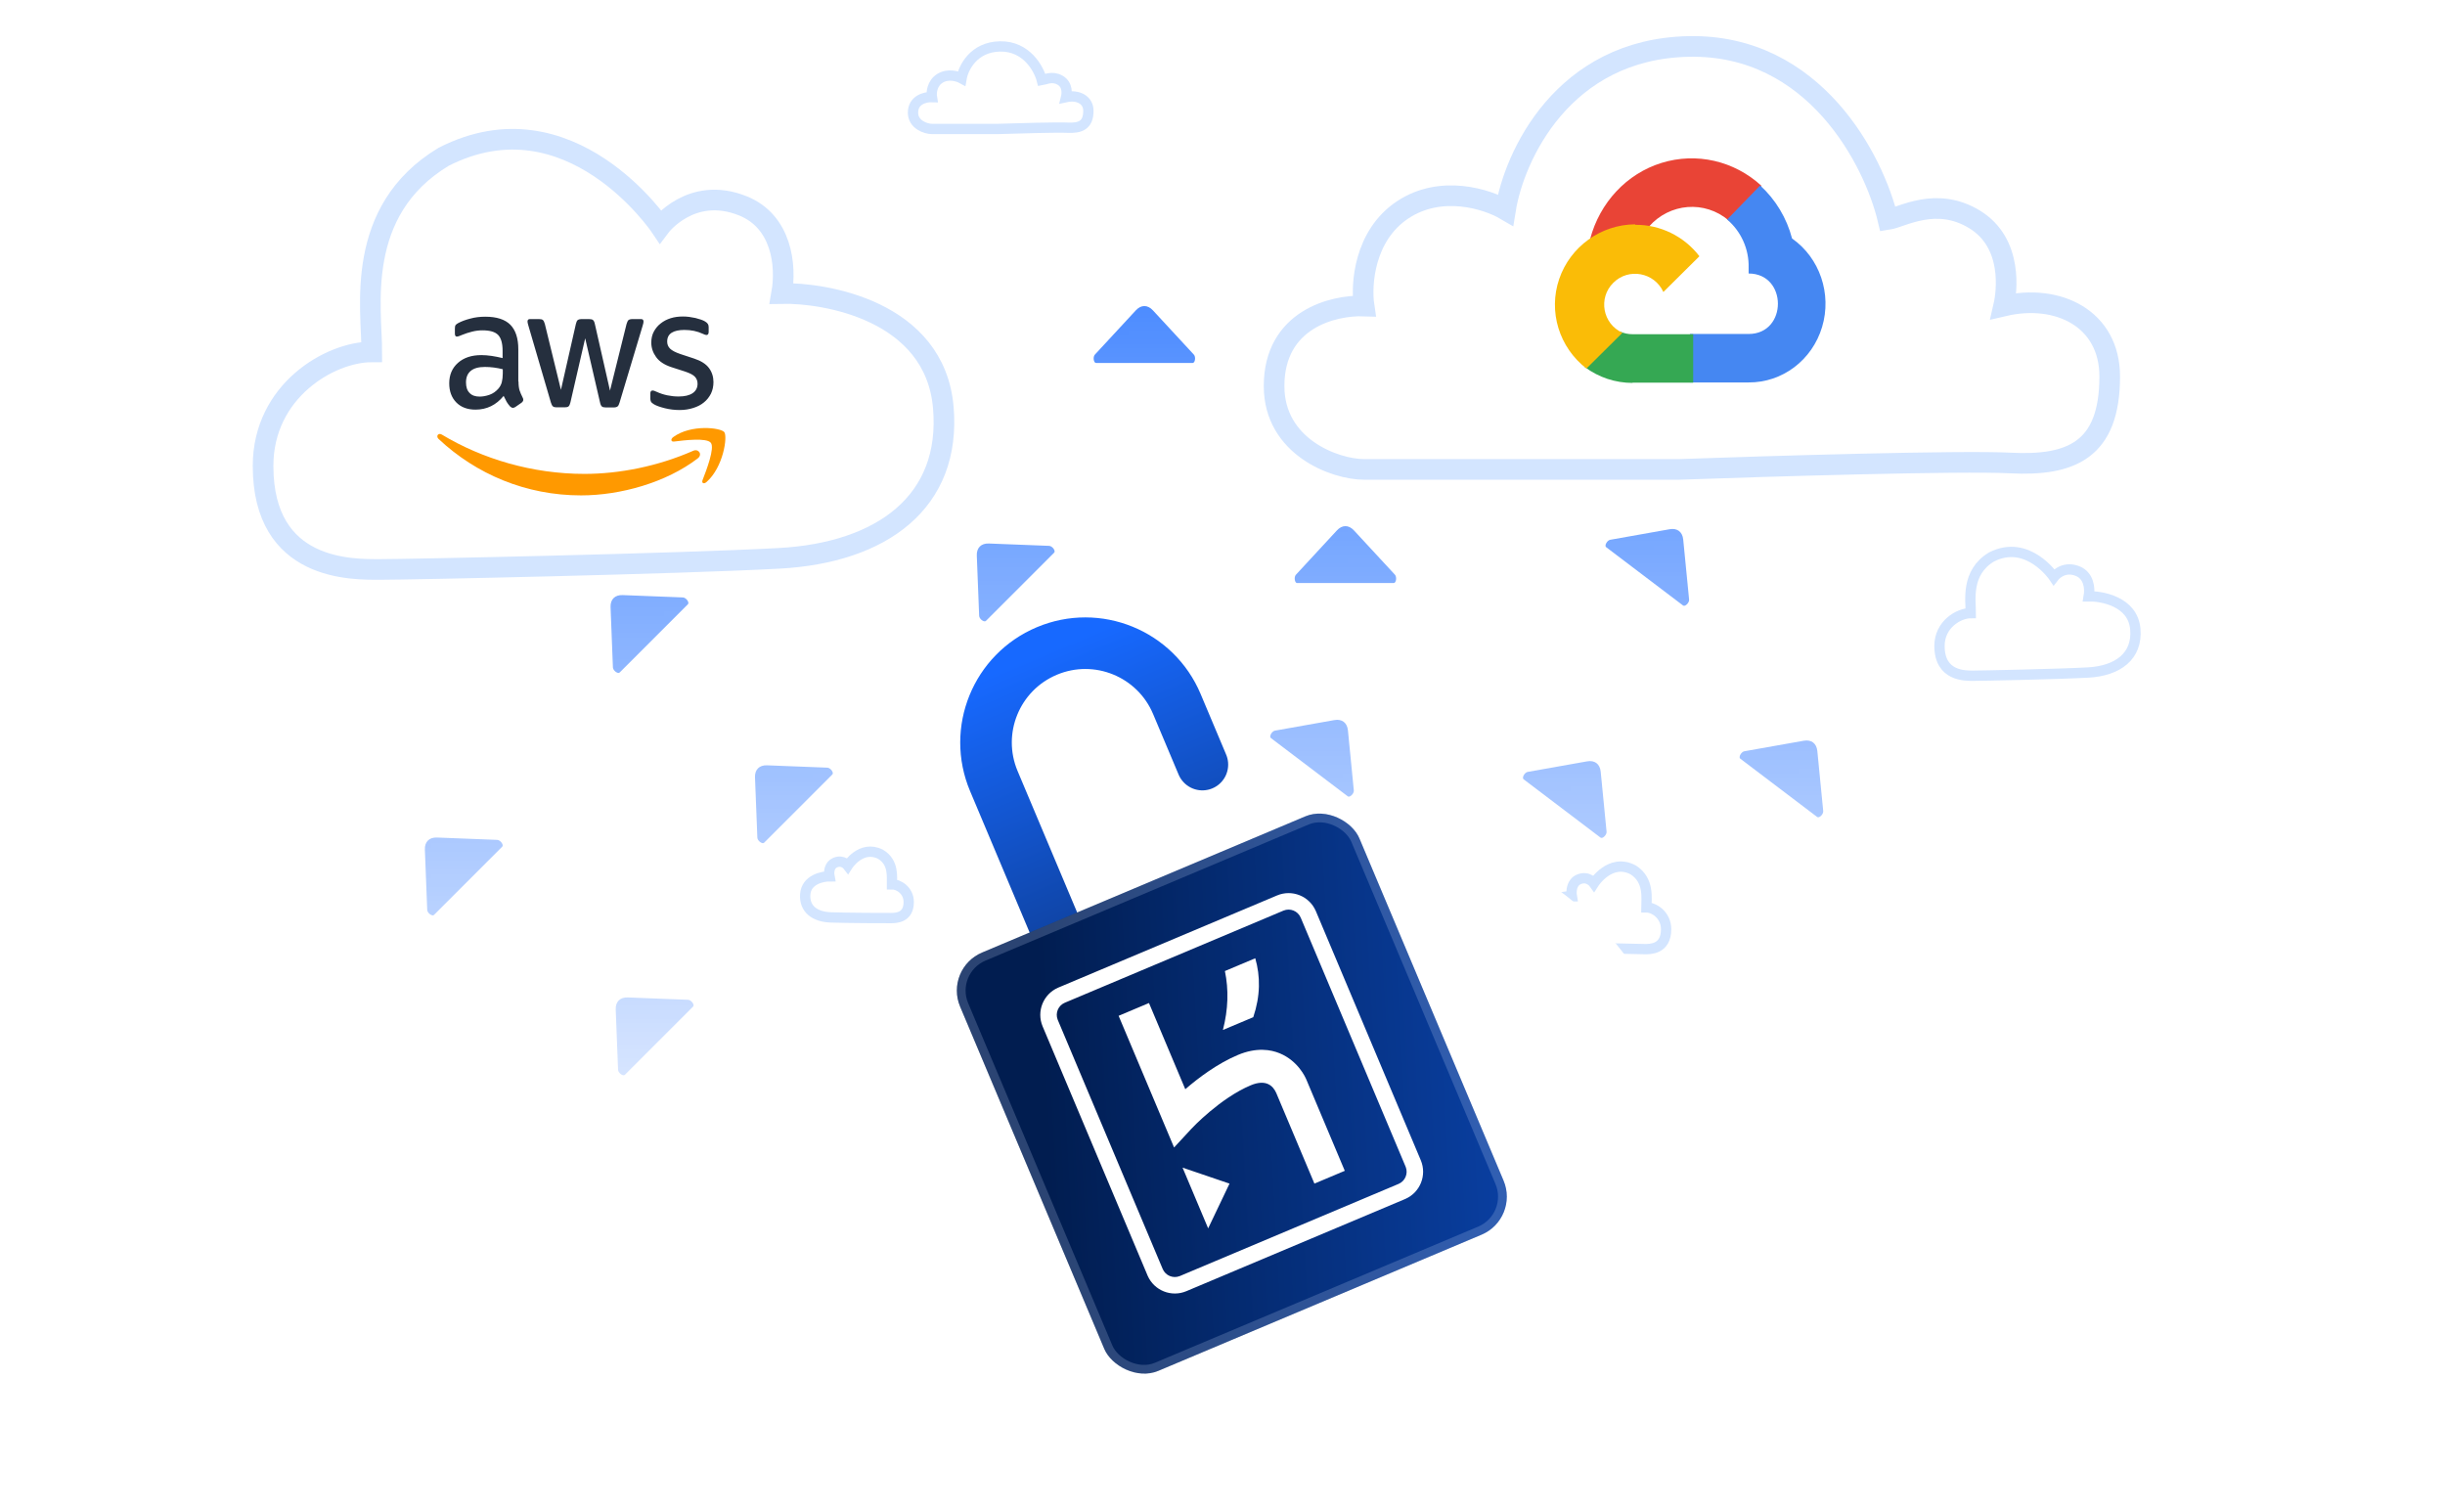 <svg width="558" height="345" viewBox="0 0 558 345" fill="none" xmlns="http://www.w3.org/2000/svg">
<g clip-path="url(#clip0_1930_7827)">
<path d="M212.678 29.43H227.764C232.075 29.288 241.28 29.031 243.62 29.145C246.545 29.288 248.393 28.574 248.393 25.293C248.393 22.724 245.93 21.583 243.312 22.154C243.466 21.535 243.774 19.355 241.927 18.301C240.08 17.248 238.437 18.206 237.77 18.301C237.103 15.686 234.26 10.483 228.226 10.597C222.191 10.711 219.862 15.495 219.451 17.873C218.579 17.398 216.372 16.732 214.525 17.873C212.677 19.015 212.524 21.203 212.678 22.154C211.189 22.106 208.367 22.751 208.367 25.721C208.367 28.432 211.292 29.43 212.678 29.43Z" fill="white" stroke="#D3E5FF" stroke-width="2.354"/>
<path d="M487.325 143.579C486.775 137.187 479.51 136.03 476.701 136.091C477.031 134.228 476.701 131.352 474.15 130.332C470.761 128.977 468.728 131.687 468.728 131.687C468.728 131.687 462.797 122.879 454.494 127.114C448.596 130.671 449.776 137.078 449.776 139.926C447.029 139.926 442.633 142.483 442.633 147.414C442.633 154.363 448.506 154.215 450.338 154.215C452.169 154.215 469.753 153.85 476.53 153.484C483.307 153.119 487.857 149.765 487.325 143.579Z" fill="white" stroke="#D3E5FF" stroke-width="2.354" stroke-linecap="round"/>
<path d="M352.014 209.516C352.361 205.255 356.949 204.484 358.723 204.525C358.515 203.283 358.723 201.365 360.335 200.685C362.475 199.782 363.759 201.589 363.759 201.589C363.759 201.589 367.505 195.717 372.749 198.54C376.474 200.911 375.729 205.183 375.729 207.082C377.464 207.082 380.24 208.786 380.24 212.073C380.24 216.706 376.531 216.607 375.374 216.607C374.217 216.607 363.112 216.364 358.831 216.12C354.551 215.877 351.678 213.641 352.014 209.516Z" fill="white" stroke="#D3E5FF" stroke-width="2.354" stroke-linecap="round"/>
<path d="M183.769 204.128C183.999 200.678 187.822 199.988 189.304 199.994C189.113 198.993 189.259 197.44 190.596 196.867C192.371 196.105 193.47 197.547 193.47 197.547C193.47 197.547 196.516 192.745 200.937 194.951C204.082 196.814 203.52 200.278 203.547 201.813C204.997 201.788 207.34 203.125 207.387 205.783C207.452 209.528 204.352 209.503 203.385 209.52C202.419 209.537 193.138 209.502 189.558 209.368C185.979 209.233 183.547 207.467 183.769 204.128Z" fill="white" stroke="#D3E5FF" stroke-width="2.354" stroke-linecap="round"/>
<mask id="mask0_1930_7827" style="mask-type:alpha" maskUnits="userSpaceOnUse" x="-78" y="0" width="694" height="325">
<rect x="-77.696" width="693.38" height="324.911" fill="url(#paint0_linear_1930_7827)"/>
</mask>
<g mask="url(#mask0_1930_7827)">
<path d="M335.126 226.733L321.572 229.138C320.866 229.263 320.193 230.483 320.645 230.824L338.205 244.137C338.654 244.477 339.647 243.502 339.578 242.788L338.235 229.088C338.063 227.322 336.875 226.423 335.129 226.731L335.126 226.733Z" fill="#1769FF"/>
<path d="M411.645 169.049L398.09 171.455C397.385 171.579 396.712 172.8 397.163 173.14L414.724 186.453C415.173 186.794 416.166 185.818 416.097 185.105L414.754 171.404C414.581 169.639 413.393 168.739 411.648 169.048L411.645 169.049Z" fill="#1769FF"/>
<path d="M381.038 120.784L367.483 123.189C366.777 123.313 366.104 124.534 366.556 124.875L384.116 138.187C384.565 138.528 385.558 137.553 385.489 136.839L384.146 123.139C383.974 121.373 382.786 120.473 381.04 120.782L381.038 120.784Z" fill="#1769FF"/>
<path d="M335.126 88.999L321.572 91.404C320.866 91.529 320.193 92.749 320.645 93.09L338.205 106.403C338.654 106.743 339.647 105.768 339.578 105.054L338.235 91.354C338.063 89.588 336.875 88.688 335.129 88.997L335.126 88.999Z" fill="#1769FF"/>
<path d="M362.203 173.758L348.648 176.163C347.942 176.288 347.269 177.508 347.721 177.849L365.281 191.162C365.73 191.502 366.723 190.527 366.654 189.814L365.312 176.113C365.139 174.348 363.951 173.448 362.205 173.756L362.203 173.758Z" fill="#1769FF"/>
<path d="M304.519 164.34L290.965 166.746C290.259 166.87 289.586 168.091 290.037 168.431L307.598 181.744C308.047 182.085 309.04 181.11 308.971 180.396L307.628 166.696C307.455 164.93 306.267 164.03 304.522 164.339L304.519 164.34Z" fill="#1769FF"/>
<path d="M305.104 121.055L295.757 131.161C295.269 131.686 295.47 133.065 296.036 133.064L318.073 133.063C318.636 133.063 318.838 131.686 318.352 131.159L309.004 121.053C307.8 119.75 306.31 119.751 305.105 121.052L305.104 121.055Z" fill="#1769FF"/>
<path d="M191.142 243.342L191.678 257.098C191.705 257.814 192.823 258.647 193.222 258.246L208.803 242.663C209.201 242.265 208.37 241.148 207.654 241.119L193.898 240.583C192.126 240.513 191.073 241.568 191.14 243.339L191.142 243.342Z" fill="#1769FF"/>
<path d="M140.522 230.393L141.058 244.148C141.085 244.865 142.202 245.698 142.602 245.297L158.183 229.714C158.581 229.315 157.75 228.199 157.034 228.17L143.278 227.634C141.505 227.564 140.452 228.618 140.52 230.39L140.522 230.393Z" fill="#1769FF"/>
<path d="M139.344 138.57L139.88 152.326C139.908 153.042 141.025 153.875 141.424 153.474L157.005 137.891C157.403 137.492 156.573 136.376 155.856 136.347L142.101 135.811C140.328 135.741 139.275 136.795 139.342 138.567L139.344 138.57Z" fill="#1769FF"/>
<path d="M96.965 193.899L97.501 207.655C97.529 208.371 98.646 209.204 99.045 208.803L114.626 193.22C115.024 192.822 114.194 191.705 113.477 191.676L99.722 191.14C97.949 191.07 96.896 192.125 96.964 193.896L96.965 193.899Z" fill="#1769FF"/>
<path d="M172.307 177.418L172.843 191.174C172.87 191.89 173.988 192.723 174.387 192.322L189.968 176.739C190.366 176.341 189.535 175.224 188.819 175.195L175.064 174.659C173.291 174.589 172.238 175.644 172.305 177.415L172.307 177.418Z" fill="#1769FF"/>
<path d="M222.927 126.798L223.463 140.553C223.491 141.27 224.608 142.103 225.007 141.702L240.588 126.119C240.986 125.72 240.156 124.604 239.439 124.575L225.684 124.039C223.911 123.969 222.858 125.023 222.925 126.795L222.927 126.798Z" fill="#1769FF"/>
<path d="M174.661 111.494L175.198 125.25C175.225 125.966 176.342 126.799 176.741 126.398L192.322 110.815C192.721 110.417 191.89 109.3 191.174 109.271L177.418 108.735C175.645 108.665 174.592 109.719 174.66 111.491L174.661 111.494Z" fill="#1769FF"/>
<path d="M259.217 70.829L249.87 80.935C249.383 81.461 249.584 82.84 250.149 82.838L272.186 82.837C272.749 82.837 272.951 81.46 272.465 80.933L263.118 70.827C261.913 69.525 260.423 69.525 259.218 70.826L259.217 70.829Z" fill="#1769FF"/>
</g>
<g filter="url(#filter0_f_1930_7827)">
<ellipse cx="279.612" cy="265.97" rx="104.988" ry="79.034" transform="rotate(165 279.612 265.97)" fill="url(#paint1_linear_1930_7827)"/>
</g>
<path d="M311.31 107.127H383.193C403.731 106.395 447.594 105.079 458.743 105.664C472.679 106.395 481.481 102.739 481.481 85.921C481.481 72.759 469.746 66.909 457.276 69.834C458.009 66.665 459.476 55.49 450.674 50.091C441.873 44.691 434.048 49.603 430.87 50.091C427.691 36.685 414.146 10.019 385.393 10.604C356.64 11.189 345.54 35.71 343.584 47.897C339.427 45.46 328.914 42.047 320.112 47.897C311.31 53.747 310.577 64.959 311.31 69.834C304.22 69.59 290.772 72.894 290.772 88.115C290.773 102.008 304.709 107.127 311.31 107.127Z" fill="white" stroke="#D3E5FF" stroke-width="4.709"/>
<path d="M394.486 50.319H394.697L394.591 50.21L401.973 42.544V42.38C395.751 36.685 387.157 34.714 379.195 37.178C371.233 39.642 365.117 46.213 362.902 54.536C363.008 54.481 363.166 54.426 363.324 54.426C366.066 52.564 369.335 51.469 372.762 51.469C373.922 51.469 375.03 51.579 376.137 51.798C376.19 51.743 376.242 51.743 376.295 51.743C381.04 46.322 389.055 45.665 394.538 50.319H394.486Z" fill="#E94436"/>
<path d="M408.985 54.426C407.772 49.772 405.241 45.556 401.709 42.325L394.169 50.1C397.332 52.783 399.178 56.835 399.072 61.051V62.42C407.983 62.42 407.983 76.219 399.072 76.219H385.68V87.169H385.627L385.68 87.279H399.072C406.77 87.334 413.572 82.187 415.839 74.631C418.107 67.074 415.312 58.861 408.985 54.426Z" fill="#4587F2"/>
<path d="M372.552 87.334H386.419V76.274H372.552C371.55 76.274 370.601 76.055 369.705 75.671L361.69 83.666V83.775C364.854 86.13 368.65 87.389 372.605 87.389L372.552 87.334Z" fill="#35A853"/>
<path d="M373.184 51.196C365.328 51.251 358.368 56.288 355.837 63.68C353.306 71.126 355.837 79.285 362.059 84.103L370.284 75.945C365.75 73.919 364.695 68.005 368.175 64.556C371.655 61.052 377.56 62.147 379.617 66.637L387.842 58.478C384.362 53.934 378.931 51.251 373.184 51.305V51.196Z" fill="#FABC07"/>
<path d="M215.284 93.001C213.375 70.79 188.137 66.771 178.381 66.983C179.525 60.508 178.381 50.515 169.519 46.97C157.747 42.261 150.684 51.678 150.684 51.678C150.684 51.678 130.082 21.071 101.241 35.786C80.753 48.147 84.852 70.411 84.852 80.309C75.308 80.309 60.038 89.194 60.038 106.328C60.039 130.476 80.44 129.962 86.802 129.962C93.165 129.962 154.245 128.693 177.787 127.424C201.328 126.155 217.131 114.499 215.284 93.001Z" fill="white" stroke="#D3E5FF" stroke-width="4.709" stroke-linecap="round"/>
<g clip-path="url(#clip1_1930_7827)">
<path d="M118.332 87.059C118.332 87.899 118.42 88.58 118.573 89.08C118.748 89.579 118.966 90.124 119.273 90.715C119.382 90.896 119.426 91.078 119.426 91.237C119.426 91.464 119.294 91.691 119.01 91.918L117.633 92.871C117.436 93.008 117.239 93.076 117.064 93.076C116.846 93.076 116.627 92.962 116.408 92.758C116.102 92.417 115.84 92.054 115.621 91.691C115.403 91.305 115.184 90.874 114.943 90.351C113.238 92.44 111.095 93.485 108.515 93.485C106.679 93.485 105.214 92.94 104.142 91.85C103.071 90.76 102.524 89.307 102.524 87.49C102.524 85.56 103.18 83.994 104.514 82.813C105.848 81.632 107.619 81.042 109.871 81.042C110.614 81.042 111.379 81.11 112.188 81.224C112.997 81.337 113.828 81.519 114.703 81.723V80.066C114.703 78.34 114.353 77.137 113.675 76.433C112.976 75.729 111.795 75.388 110.111 75.388C109.346 75.388 108.559 75.479 107.75 75.684C106.941 75.888 106.154 76.138 105.389 76.456C105.039 76.615 104.776 76.705 104.623 76.751C104.47 76.796 104.361 76.819 104.274 76.819C103.967 76.819 103.814 76.592 103.814 76.115V75.002C103.814 74.639 103.858 74.367 103.967 74.208C104.077 74.049 104.274 73.89 104.58 73.731C105.345 73.322 106.263 72.982 107.335 72.709C108.406 72.414 109.543 72.278 110.745 72.278C113.347 72.278 115.249 72.891 116.474 74.117C117.676 75.343 118.289 77.205 118.289 79.703V87.059H118.332ZM109.455 90.51C110.177 90.51 110.92 90.374 111.707 90.102C112.495 89.829 113.194 89.329 113.785 88.648C114.134 88.217 114.397 87.74 114.528 87.195C114.659 86.65 114.747 85.992 114.747 85.22V84.266C114.113 84.107 113.435 83.971 112.735 83.88C112.035 83.789 111.358 83.744 110.68 83.744C109.215 83.744 108.144 84.039 107.422 84.652C106.701 85.265 106.351 86.128 106.351 87.263C106.351 88.331 106.613 89.125 107.16 89.67C107.684 90.238 108.45 90.51 109.455 90.51ZM127.012 92.962C126.619 92.962 126.357 92.894 126.182 92.735C126.007 92.599 125.854 92.281 125.722 91.85L120.584 74.299C120.453 73.844 120.388 73.549 120.388 73.39C120.388 73.027 120.563 72.823 120.912 72.823H123.055C123.47 72.823 123.755 72.891 123.908 73.05C124.083 73.186 124.214 73.504 124.345 73.935L128.018 88.966L131.429 73.935C131.538 73.481 131.67 73.186 131.845 73.05C132.019 72.914 132.326 72.823 132.719 72.823H134.468C134.884 72.823 135.168 72.891 135.343 73.05C135.518 73.186 135.671 73.504 135.758 73.935L139.213 89.148L142.995 73.935C143.127 73.481 143.28 73.186 143.433 73.05C143.608 72.914 143.892 72.823 144.285 72.823H146.319C146.669 72.823 146.865 73.004 146.865 73.39C146.865 73.504 146.843 73.617 146.822 73.754C146.8 73.89 146.756 74.072 146.669 74.321L141.399 91.873C141.268 92.327 141.115 92.622 140.94 92.758C140.765 92.894 140.481 92.985 140.109 92.985H138.229C137.813 92.985 137.529 92.917 137.354 92.758C137.179 92.599 137.026 92.304 136.939 91.85L133.55 77.205L130.183 91.827C130.074 92.281 129.942 92.576 129.767 92.735C129.592 92.894 129.286 92.962 128.893 92.962H127.012ZM155.108 93.575C153.971 93.575 152.834 93.439 151.741 93.167C150.648 92.894 149.795 92.599 149.227 92.258C148.877 92.054 148.636 91.827 148.549 91.623C148.461 91.418 148.418 91.191 148.418 90.987V89.829C148.418 89.352 148.593 89.125 148.921 89.125C149.052 89.125 149.183 89.148 149.314 89.193C149.445 89.239 149.642 89.329 149.861 89.42C150.604 89.761 151.413 90.033 152.266 90.215C153.14 90.397 153.993 90.487 154.868 90.487C156.245 90.487 157.316 90.238 158.06 89.738C158.803 89.239 159.197 88.512 159.197 87.581C159.197 86.945 159 86.423 158.606 85.992C158.213 85.56 157.47 85.174 156.398 84.811L153.228 83.789C151.632 83.267 150.451 82.495 149.73 81.474C149.008 80.474 148.636 79.362 148.636 78.181C148.636 77.228 148.833 76.388 149.227 75.661C149.62 74.934 150.145 74.299 150.801 73.799C151.457 73.277 152.2 72.891 153.075 72.618C153.949 72.346 154.868 72.232 155.83 72.232C156.311 72.232 156.814 72.255 157.295 72.323C157.798 72.391 158.257 72.482 158.716 72.573C159.153 72.686 159.569 72.8 159.962 72.936C160.356 73.073 160.662 73.209 160.88 73.345C161.186 73.527 161.405 73.708 161.536 73.913C161.667 74.094 161.733 74.344 161.733 74.662V75.729C161.733 76.206 161.558 76.456 161.23 76.456C161.055 76.456 160.771 76.365 160.399 76.183C159.153 75.593 157.754 75.298 156.201 75.298C154.955 75.298 153.971 75.502 153.293 75.933C152.616 76.365 152.266 77.023 152.266 77.954C152.266 78.59 152.484 79.135 152.922 79.566C153.359 79.998 154.168 80.429 155.327 80.815L158.432 81.837C160.006 82.359 161.143 83.086 161.821 84.016C162.498 84.947 162.826 86.014 162.826 87.195C162.826 88.171 162.63 89.057 162.258 89.829C161.864 90.601 161.34 91.282 160.662 91.827C159.984 92.395 159.175 92.803 158.235 93.099C157.251 93.416 156.223 93.575 155.108 93.575Z" fill="#252F3E"/>
<path fill-rule="evenodd" clip-rule="evenodd" d="M159.24 104.61C152.047 110.128 141.595 113.057 132.609 113.057C120.015 113.057 108.668 108.22 100.097 100.183C99.419 99.547 100.031 98.684 100.84 99.184C110.111 104.769 121.546 108.152 133.374 108.152C141.355 108.152 150.123 106.427 158.191 102.885C159.393 102.317 160.421 103.702 159.24 104.61Z" fill="#FF9900"/>
<path fill-rule="evenodd" clip-rule="evenodd" d="M162.236 101.068C161.317 99.842 156.157 100.478 153.818 100.773C153.118 100.864 153.009 100.228 153.643 99.751C157.753 96.754 164.51 97.617 165.297 98.616C166.084 99.638 165.078 106.654 161.23 110.014C160.64 110.536 160.071 110.264 160.333 109.583C161.208 107.335 163.154 102.272 162.236 101.068Z" fill="#FF9900"/>
</g>
<path d="M243.835 218.666L226.813 178.254C221.954 166.72 227.366 153.431 238.9 148.573V148.573C250.434 143.714 263.723 149.126 268.581 160.66L274.408 174.492" stroke="url(#paint2_linear_1930_7827)" stroke-width="11.772" stroke-linecap="round"/>
<rect x="215.456" y="221.04" width="98.886" height="103.595" rx="9.418" transform="rotate(-22.842 215.456 221.04)" fill="url(#paint3_linear_1930_7827)"/>
<rect x="216.766" y="221.574" width="96.886" height="101.595" rx="8.418" transform="rotate(-22.842 216.766 221.574)" stroke="#D3E5FF" stroke-opacity="0.2" stroke-width="2"/>
<g clip-path="url(#clip2_1930_7827)">
<path d="M291.453 204.357C294.862 202.921 298.786 204.49 300.272 207.864L300.317 207.967L324.252 264.791C325.689 268.201 324.119 272.125 320.745 273.611L320.643 273.655L270.748 294.672C267.338 296.108 263.414 294.538 261.928 291.165L261.884 291.062L237.948 234.238C236.512 230.827 238.082 226.904 241.455 225.418L241.558 225.374L291.453 204.357ZM292.912 207.822L243.018 228.839C241.513 229.472 240.792 231.195 241.384 232.706L241.413 232.778L265.349 289.602C265.983 291.107 267.705 291.828 269.217 291.236L269.288 291.207L319.183 270.19C320.688 269.556 321.408 267.834 320.817 266.322L320.787 266.251L296.852 209.426C296.208 207.898 294.441 207.178 292.912 207.822ZM269.887 266.477L280.602 270.123L275.725 280.336L269.887 266.477ZM262.222 228.909L270.508 248.582C273.494 245.998 277.815 242.739 282.512 240.76C286.796 238.956 290.069 239.56 292.061 240.384C296.268 242.126 297.936 245.89 298.145 246.398L298.151 246.412L306.909 267.201L299.979 270.12L291.262 249.426C290.547 247.823 288.949 246.208 285.431 247.69C278.456 250.628 272.103 257.394 271.915 257.595L271.911 257.599L267.95 261.879L255.292 231.828L262.222 228.909ZM286.476 218.692C287.666 222.825 287.66 227.271 286.022 232.142L279.092 235.061C280.31 230.341 280.436 225.861 279.546 221.611L286.476 218.692Z" fill="white"/>
</g>
</g>
<defs>
<filter id="filter0_f_1930_7827" x="76.14" y="84.915" width="406.946" height="362.11" filterUnits="userSpaceOnUse" color-interpolation-filters="sRGB">
<feFlood flood-opacity="0" result="BackgroundImageFix"/>
<feBlend mode="normal" in="SourceGraphic" in2="BackgroundImageFix" result="shape"/>
<feGaussianBlur stdDeviation="50" result="effect1_foregroundBlur_1930_7827"/>
</filter>
<linearGradient id="paint0_linear_1930_7827" x1="268.994" y1="-3.64327e-07" x2="271.859" y2="297.375" gradientUnits="userSpaceOnUse">
<stop stop-color="#737373"/>
<stop offset="1" stop-color="#737373" stop-opacity="0"/>
</linearGradient>
<linearGradient id="paint1_linear_1930_7827" x1="286.827" y1="356.154" x2="274.207" y2="187.34" gradientUnits="userSpaceOnUse">
<stop offset="0.188" stop-color="white"/>
<stop offset="0.644" stop-color="white"/>
<stop offset="1" stop-color="white" stop-opacity="0"/>
</linearGradient>
<linearGradient id="paint2_linear_1930_7827" x1="238.9" y1="148.573" x2="265.5" y2="211.5" gradientUnits="userSpaceOnUse">
<stop stop-color="#1769FF"/>
<stop offset="1" stop-color="#0E3F99"/>
</linearGradient>
<linearGradient id="paint3_linear_1930_7827" x1="215.456" y1="242.071" x2="324.871" y2="281.088" gradientUnits="userSpaceOnUse">
<stop offset="0.122" stop-color="#011D50"/>
<stop offset="1" stop-color="#093E9F"/>
</linearGradient>
<clipPath id="clip0_1930_7827">
<rect width="558" height="369.646" fill="white"/>
</clipPath>
<clipPath id="clip1_1930_7827">
<rect width="66.468" height="41.324" fill="white" transform="translate(99.442 71.983)"/>
</clipPath>
<clipPath id="clip2_1930_7827">
<rect width="75.342" height="75.342" fill="white" transform="translate(231.788 229.489) rotate(-22.842)"/>
</clipPath>
</defs>
</svg>
